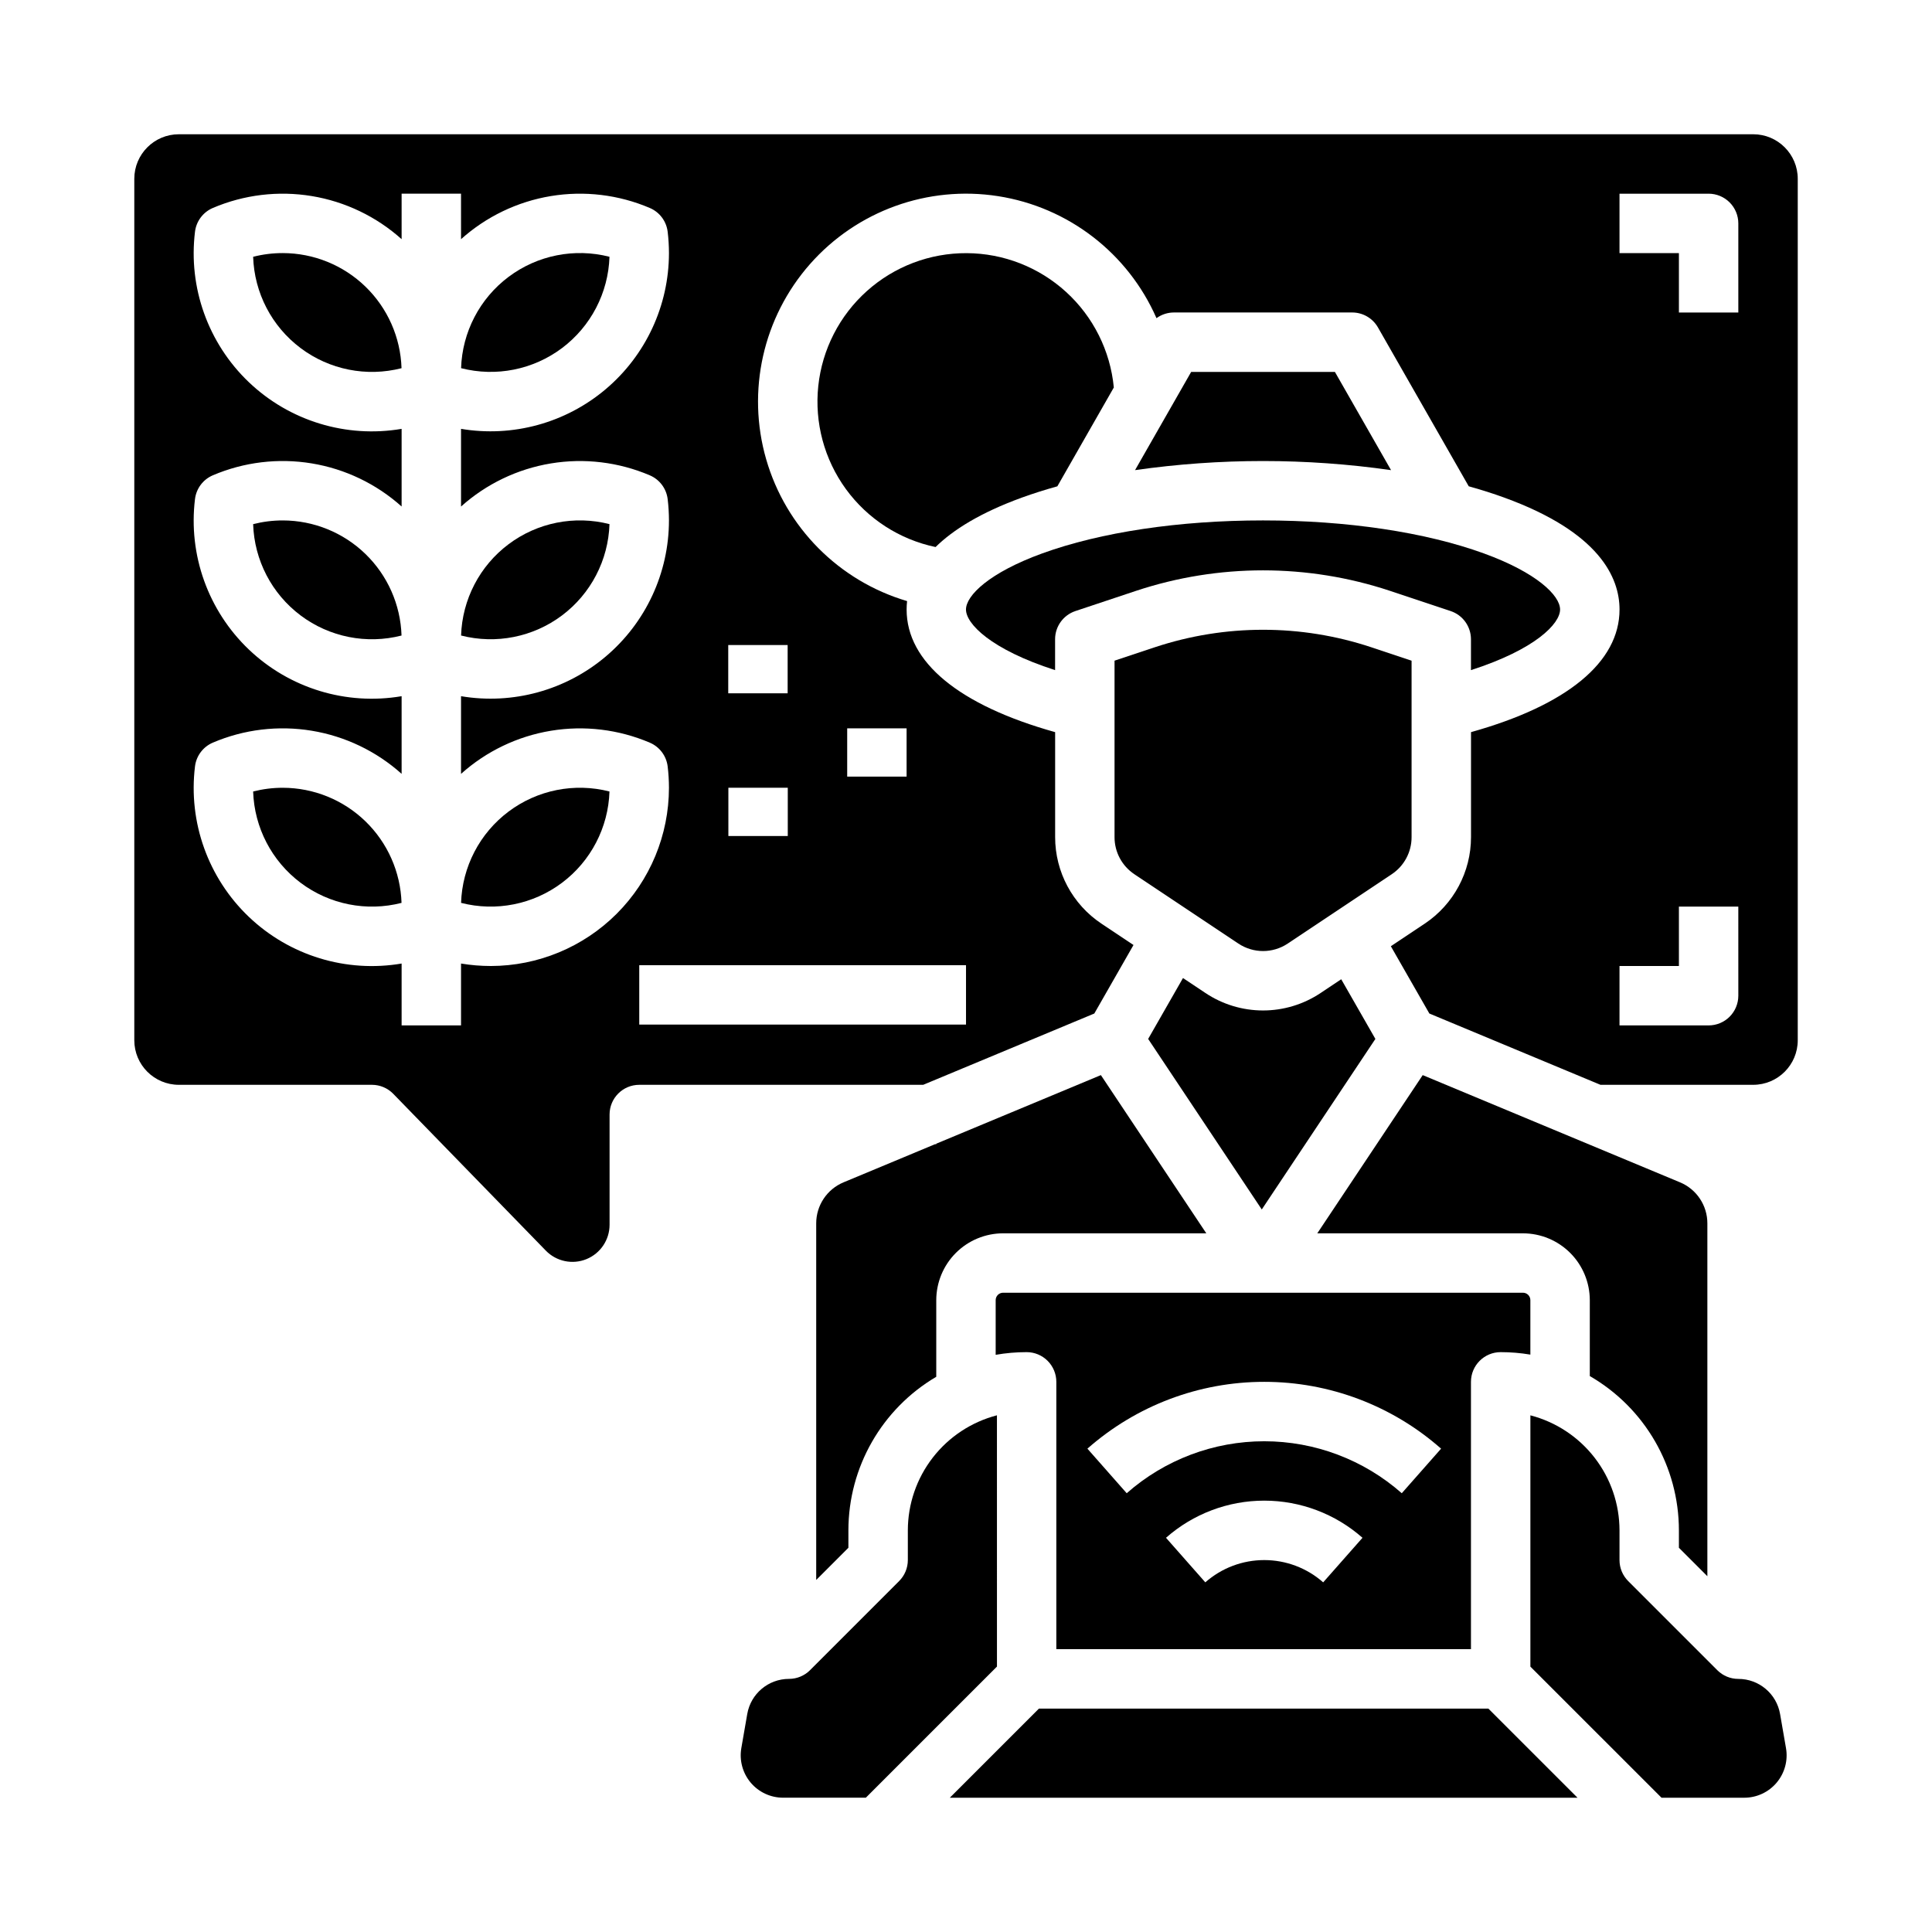 <?xml version="1.0" encoding="UTF-8"?>
<!-- Uploaded to: ICON Repo, www.svgrepo.com, Generator: ICON Repo Mixer Tools -->
<svg fill="#000000" width="800px" height="800px" version="1.1" viewBox="144 144 512 512" xmlns="http://www.w3.org/2000/svg">
 <g>
  <path d="m419.33 596.8-23.617 23.613h166.34l-23.617-23.613z"/>
  <path d="m305.52 212.05c-9.262-2.375-19.102-0.414-26.746 5.324-7.648 5.738-12.277 14.641-12.582 24.195 9.262 2.375 19.098 0.414 26.746-5.324 7.644-5.738 12.273-14.641 12.582-24.195z"/>
  <path d="m615.74 598.24c-0.926-5.387-5.602-9.316-11.066-9.312-2.09 0-4.09-0.828-5.566-2.305l-23.617-23.617c-1.477-1.477-2.305-3.477-2.305-5.566v-7.871c-0.008-6.977-2.332-13.758-6.606-19.273-4.273-5.519-10.258-9.465-17.012-11.219v66.594l34.75 34.746h21.922c3.316 0 6.461-1.465 8.594-4 2.137-2.539 3.039-5.887 2.473-9.152z"/>
  <path d="m305.52 282.9c-9.262-2.375-19.102-0.414-26.746 5.324-7.648 5.738-12.277 14.641-12.582 24.195 9.262 2.375 19.098 0.414 26.746-5.324 7.644-5.738 12.273-14.641 12.582-24.195z"/>
  <path d="m533.82 581.05v-70.848c0-4.348 3.523-7.871 7.871-7.871 2.637 0 5.269 0.219 7.871 0.656v-14.434c0-0.523-0.207-1.023-0.574-1.391-0.371-0.371-0.871-0.578-1.395-0.578h-137.76c-1.09 0-1.969 0.883-1.969 1.969v14.488c2.707-0.473 5.453-0.711 8.199-0.711 2.09 0 4.094 0.828 5.566 2.305 1.477 1.477 2.309 3.477 2.309 5.566v70.848zm-39.164-17.711c-4.312-3.805-9.867-5.902-15.621-5.902-5.75 0-11.305 2.098-15.617 5.902l-10.418-11.809c7.191-6.344 16.449-9.844 26.035-9.844 9.59 0 18.848 3.5 26.039 9.844zm-15.617-53.137c17.258-0.008 33.922 6.293 46.863 17.711l-10.418 11.809c-10.066-8.875-23.027-13.773-36.445-13.773-13.422 0-26.383 4.898-36.449 13.773l-10.418-11.809c12.941-11.422 29.609-17.719 46.871-17.711z"/>
  <path d="m392.12 447.09v0.137h-0.328l-24.223 10.094c-4.406 1.824-7.273 6.129-7.266 10.898v94.488l8.531-8.531v-4.613c0.008-16.73 8.867-32.211 23.285-40.699v-20.309c0.008-4.695 1.875-9.199 5.195-12.52 3.32-3.32 7.824-5.188 12.52-5.191h53.848l-27.938-41.93z"/>
  <path d="m424.21 272.88 14.965-26.191c-0.93-9.711-5.434-18.73-12.637-25.305-7.203-6.578-16.59-10.25-26.344-10.297-9.758-0.051-19.18 3.523-26.449 10.031-7.269 6.504-11.863 15.477-12.891 25.176-1.027 9.703 1.582 19.438 7.324 27.324 5.742 7.883 14.207 13.355 23.758 15.352 4.637-4.551 11.852-9.094 22.859-13.098 2.977-1.082 6.125-2.078 9.414-2.992z"/>
  <path d="m596.47 561.72v-93.5c0.008-4.769-2.859-9.074-7.266-10.898l-68.172-28.406-27.938 41.93h54.504c4.695 0.004 9.199 1.871 12.52 5.191 3.32 3.32 5.188 7.824 5.195 12.52v20.117c14.605 8.438 23.605 24.023 23.613 40.891v4.613z"/>
  <path d="m408.2 519.07c-6.754 1.754-12.738 5.699-17.012 11.219-4.273 5.516-6.594 12.297-6.602 19.273v7.871c0 2.09-0.832 4.09-2.309 5.566l-23.617 23.617h0.004c-1.477 1.477-3.481 2.305-5.566 2.305-5.465-0.004-10.141 3.926-11.07 9.312l-1.566 9.02v0.004c-0.566 3.266 0.34 6.613 2.473 9.152 2.133 2.535 5.281 4 8.598 4h21.922l34.75-34.75z"/>
  <path d="m423.61 321.59v-8.184c0-3.387 2.168-6.394 5.383-7.469l16.117-5.371c21.82-7.223 45.387-7.223 67.207 0l16.117 5.371c3.215 1.07 5.383 4.078 5.387 7.469v8.184c17.137-5.516 23.617-12.328 23.617-16.055 0-3.75-6.238-9.797-20.18-14.867-15.516-5.641-36.305-8.75-58.543-8.75s-43.027 3.109-58.539 8.75c-13.941 5.066-20.18 11.117-20.18 14.867 0 3.723 6.477 10.535 23.613 16.055z"/>
  <path d="m512.64 268.59-14.875-26.027h-38.094l-14.875 26.031v-0.004c22.5-3.215 45.344-3.215 67.844 0z"/>
  <path d="m444.62 375.68 27.551 18.367c3.965 2.652 9.137 2.652 13.102 0l27.551-18.367c3.289-2.188 5.262-5.875 5.258-9.82v-46.77l-10.734-3.578h0.004c-18.59-6.156-38.668-6.156-57.258 0l-10.73 3.57v46.777c-0.004 3.945 1.969 7.633 5.258 9.82z"/>
  <path d="m494 407.14c-4.523 3.027-9.844 4.644-15.285 4.644s-10.762-1.617-15.285-4.644l-5.926-3.949-9.23 16.137 30.109 45.195 30.109-45.195-9.055-15.816z"/>
  <path d="m266.19 383.27c9.262 2.375 19.098 0.418 26.746-5.324 7.644-5.738 12.273-14.641 12.582-24.195-9.262-2.375-19.102-0.414-26.746 5.324-7.648 5.738-12.277 14.641-12.582 24.195z"/>
  <path d="m608.61 179.58h-417.21c-6.523 0-11.809 5.285-11.809 11.809v228.29c0 6.519 5.285 11.809 11.809 11.809h51.168c2.125 0 4.16 0.859 5.641 2.379l40.441 41.562 0.004 0.004c2.789 2.867 7.043 3.758 10.754 2.254 3.707-1.508 6.137-5.113 6.137-9.117v-29.211c0-4.348 3.523-7.871 7.871-7.871h75.242l45.348-18.895 10.383-18.156-8.496-5.664h-0.004c-7.66-5.109-12.266-13.711-12.266-22.918v-27.828c-25.445-7.121-39.359-18.547-39.359-32.492 0-0.75 0.043-1.496 0.125-2.238-18.051-5.332-32.137-19.508-37.348-37.598-5.211-18.086-0.832-37.586 11.613-51.707 12.449-14.121 31.242-20.91 49.84-18.008 18.602 2.902 34.434 15.094 41.988 32.336 1.344-0.98 2.965-1.508 4.629-1.508h47.234c2.824 0 5.434 1.516 6.832 3.969l24.055 42.094c3.289 0.91 6.434 1.91 9.414 2.996 25.246 9.18 30.547 21.199 30.547 29.664 0 13.945-13.914 25.375-39.359 32.492v27.828c0 9.211-4.606 17.816-12.27 22.926l-8.973 5.984 10.203 17.828 45.348 18.895h40.473c6.523 0 11.809-5.289 11.809-11.809v-228.29c0-6.523-5.285-11.809-11.809-11.809zm-334.56 220.42c-2.637 0-5.269-0.219-7.871-0.652v16.395h-15.746v-16.395c-14.691 2.5-29.703-2.09-40.488-12.375-10.781-10.289-16.074-25.066-14.27-39.859 0.336-2.793 2.137-5.199 4.723-6.305 8.266-3.527 17.359-4.621 26.223-3.156 8.863 1.465 17.125 5.426 23.812 11.422v-20.578c-14.691 2.504-29.703-2.086-40.488-12.371-10.781-10.289-16.074-25.066-14.27-39.859 0.336-2.797 2.137-5.199 4.723-6.305 8.266-3.527 17.359-4.621 26.223-3.156 8.863 1.465 17.125 5.426 23.812 11.422v-20.578c-14.691 2.5-29.703-2.086-40.488-12.371-10.781-10.289-16.074-25.066-14.27-39.859 0.336-2.797 2.137-5.199 4.723-6.305 8.266-3.527 17.359-4.621 26.223-3.156 8.863 1.465 17.125 5.43 23.812 11.426v-12.059h15.742l0.004 12.059c6.688-5.996 14.949-9.961 23.812-11.426 8.859-1.465 17.957-0.371 26.219 3.156 2.59 1.105 4.387 3.504 4.727 6.297 0.227 1.879 0.34 3.769 0.344 5.66-0.012 13.898-6.141 27.086-16.758 36.059-10.613 8.973-24.637 12.82-38.344 10.52v20.582c6.688-5.996 14.949-9.957 23.812-11.422s17.957-0.367 26.219 3.156c2.59 1.105 4.387 3.508 4.727 6.297 0.227 1.879 0.34 3.766 0.344 5.656-0.012 13.898-6.141 27.09-16.758 36.062-10.613 8.973-24.637 12.82-38.344 10.516v20.582c6.688-5.996 14.949-9.957 23.812-11.422s17.957-0.367 26.219 3.156c2.59 1.105 4.387 3.508 4.727 6.297 0.227 1.879 0.34 3.766 0.344 5.656-0.012 12.523-4.996 24.527-13.848 33.383-8.855 8.855-20.859 13.836-33.383 13.852zm94.465-62.977h15.742v12.793l-15.742-0.004zm31.488 62.758v15.742l-86.594 0.004v-15.742zm-47.234-34.223h-15.742v-12.793h15.742zm-0.035-50.617v12.793h-15.742v-12.793zm251.94 92.93c0 2.086-0.832 4.09-2.305 5.566-1.477 1.477-3.481 2.305-5.566 2.305h-23.617v-15.742h15.742v-15.746h15.742zm0-181.05-15.746-0.004v-15.742h-15.742v-15.746h23.617c2.086 0 4.09 0.832 5.566 2.309 1.473 1.477 2.305 3.477 2.305 5.566z"/>
  <path d="m218.94 352.77c-2.648-0.004-5.289 0.328-7.856 0.984 0.309 9.555 4.934 18.457 12.582 24.195 7.644 5.742 17.484 7.699 26.746 5.324-0.266-8.172-3.695-15.926-9.566-21.617-5.875-5.691-13.727-8.879-21.906-8.887z"/>
  <path d="m218.94 281.92c-2.648-0.004-5.289 0.328-7.856 0.984 0.309 9.555 4.934 18.457 12.582 24.195 7.644 5.738 17.484 7.699 26.746 5.324-0.266-8.172-3.695-15.926-9.566-21.617-5.875-5.691-13.727-8.879-21.906-8.887z"/>
  <path d="m218.94 211.07c-2.648-0.004-5.289 0.324-7.856 0.984 0.309 9.555 4.934 18.457 12.582 24.195 7.644 5.738 17.484 7.699 26.746 5.324-0.266-8.176-3.695-15.926-9.566-21.617-5.875-5.691-13.727-8.879-21.906-8.887z"/>
 </g>
</svg>